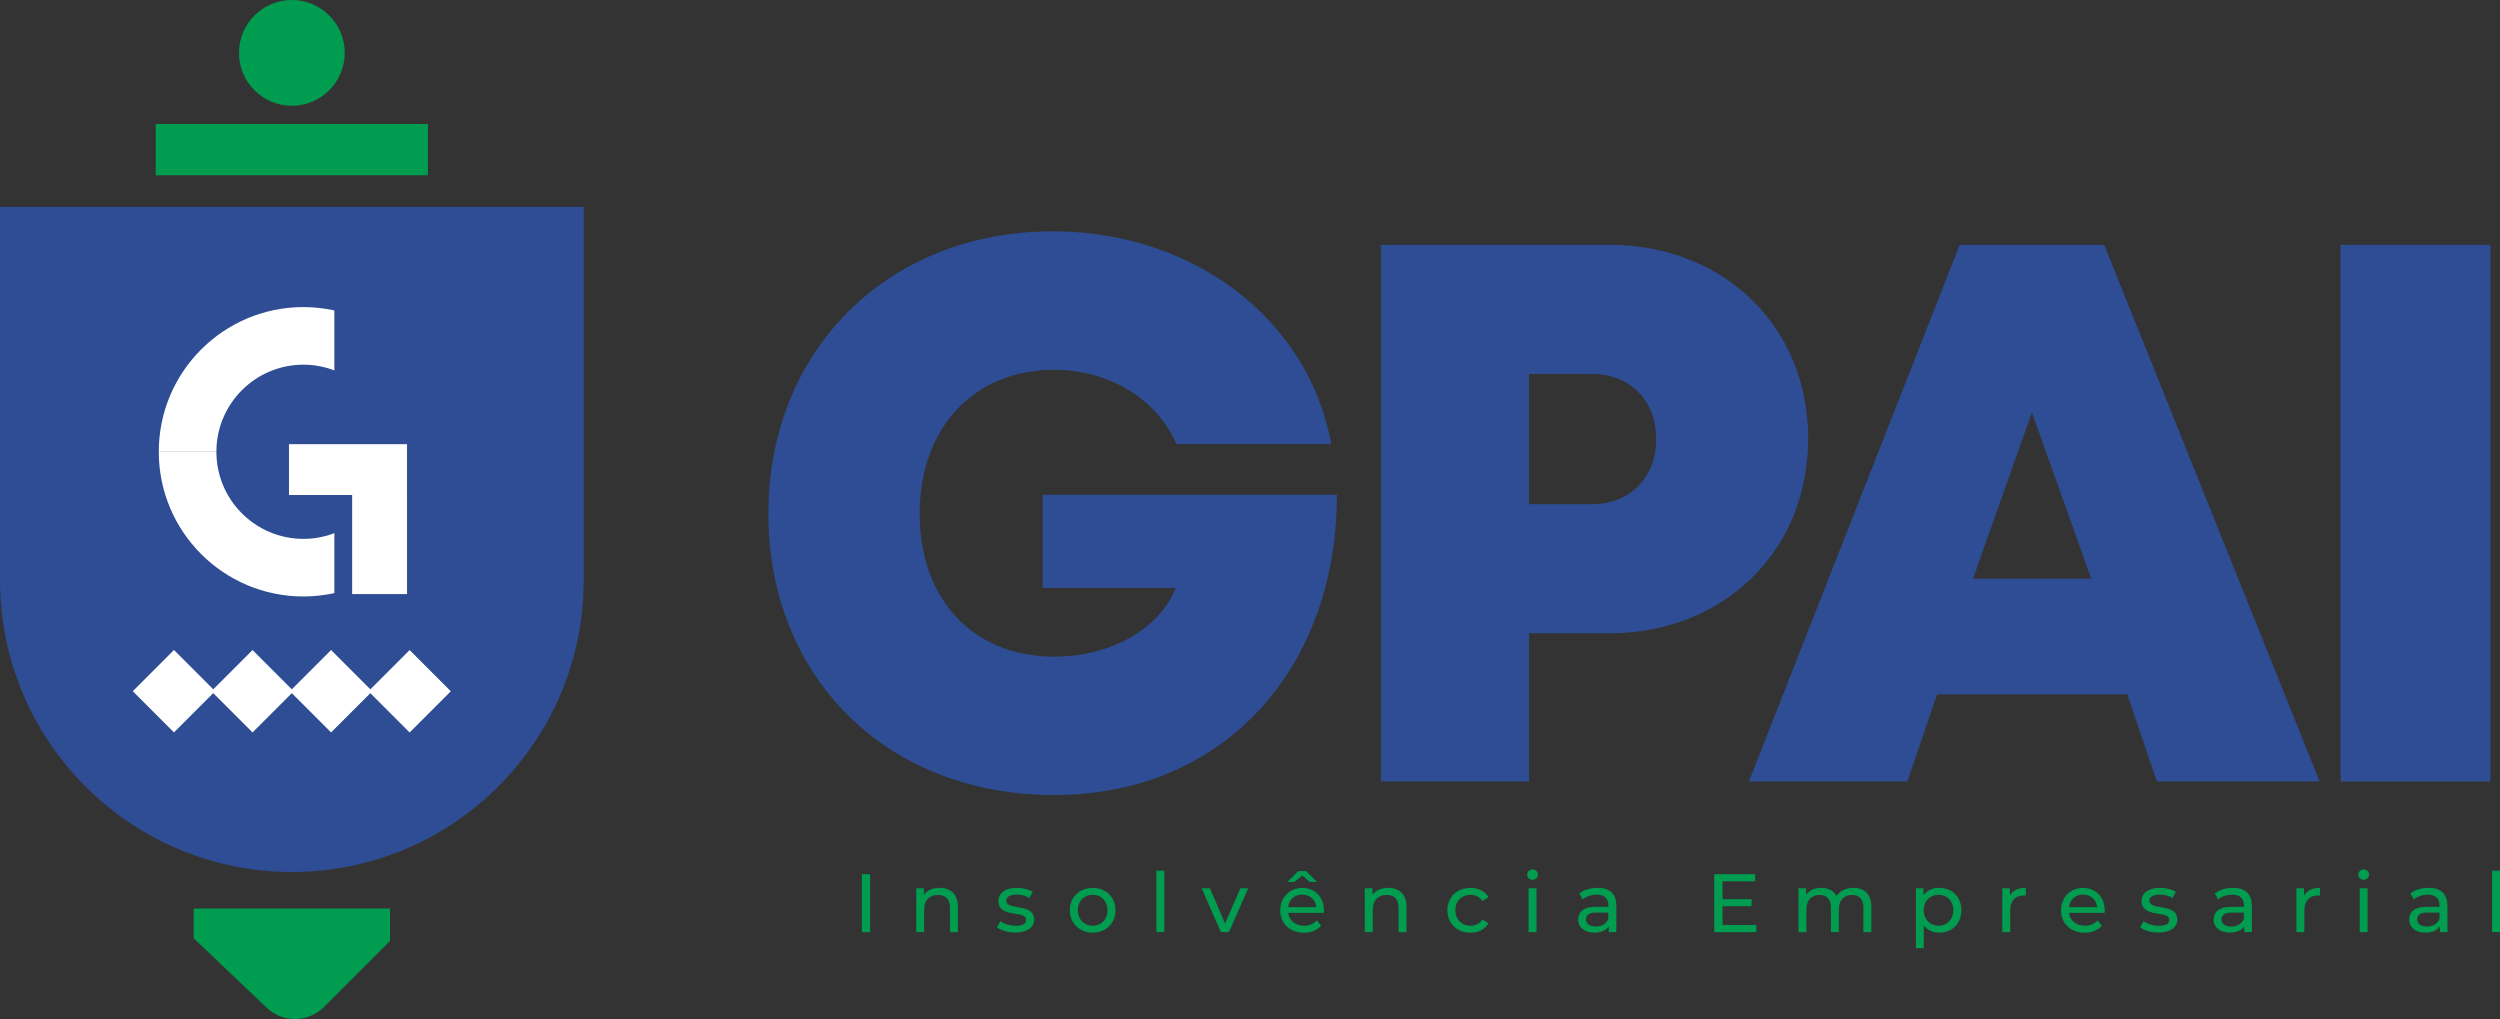 <?xml version="1.0" encoding="UTF-8"?>
<svg id="Layer_1" data-name="Layer 1" xmlns="http://www.w3.org/2000/svg" viewBox="0 0 529.02 215.64">
  <rect x="0" y="0" width="529.02" height="215.64" fill="#333333" stroke="none"/>
  <defs>
    <style>
      .cls-1 {
        fill: #009c4f;
      }

      .cls-1, .cls-2, .cls-3 {
        stroke-width: 0px;
      }

      .cls-2 {
        fill: #2e4d94;
      }

      .cls-3 {
        fill: #fff;
      }
    </style>
  </defs>
  <path class="cls-2" d="M282.9,104.68c0,37.16-24.26,63.56-59.82,63.56s-60.49-25.01-60.49-59.55,25.23-59.74,60.21-59.74c29.77,0,54.11,18.63,58.91,45.02h-32.78c-4.11-9.57-14.27-15.72-25.85-15.72-17.01,0-28.47,12.3-28.47,30.44s11.28,30.26,28.47,30.26c11.94,0,22.18-5.78,25.75-14.54h-28.2v-19.72h62.27Z"/>
  <path class="cls-2" d="M382.62,92.84c0,23.81-17.93,41.17-42.07,41.17h-16.99v31.36h-31.35V51.81h48.35c24.14,0,42.07,17.21,42.07,41.03M350.46,92.91c0-8.07-5.43-13.78-13.66-13.78h-13.24v27.56h13.24c8.23,0,13.66-5.71,13.66-13.78Z"/>
  <path class="cls-2" d="M450.15,146.93h-40.25l-6.29,18.44h-33.53l44.61-113.56h30.58l45.59,113.56h-34.45l-6.26-18.44ZM429.96,87.26l-12.44,35.19h25l-12.55-35.19Z"/>
  <rect class="cls-2" x="495.29" y="51.81" width="31.7" height="113.56"/>
  <rect class="cls-1" x="182.38" y="184.98" width="1.75" height="12.27"/>
  <path class="cls-1" d="M202.7,191.9v5.35h-1.68v-5.15c0-1.82-.91-2.72-2.51-2.72-1.79,0-2.95,1.07-2.95,3.08v4.79h-1.68v-9.29h1.61v1.4c.68-.95,1.88-1.49,3.35-1.49,2.26,0,3.86,1.3,3.86,4.03"/>
  <path class="cls-1" d="M210.97,196.27l.7-1.33c.79.56,2.05.96,3.26.96,1.56,0,2.21-.47,2.21-1.26,0-2.09-5.87-.28-5.87-3.98,0-1.67,1.49-2.79,3.88-2.79,1.21,0,2.58.32,3.38.84l-.72,1.33c-.84-.54-1.77-.74-2.68-.74-1.47,0-2.19.54-2.19,1.28,0,2.19,5.89.4,5.89,4.01,0,1.68-1.54,2.75-4.01,2.75-1.54,0-3.07-.47-3.84-1.09"/>
  <path class="cls-1" d="M226.39,192.61c0-2.77,2.05-4.73,4.84-4.73s4.82,1.96,4.82,4.73-2.04,4.75-4.82,4.75-4.84-1.98-4.84-4.75M234.35,192.61c0-1.98-1.33-3.26-3.12-3.26s-3.14,1.28-3.14,3.26,1.35,3.28,3.14,3.28,3.12-1.3,3.12-3.28Z"/>
  <rect class="cls-1" x="244.7" y="184.24" width="1.68" height="13.01"/>
  <polygon class="cls-1" points="264.13 187.96 260.06 197.25 258.35 197.25 254.28 187.96 256.03 187.96 259.22 195.41 262.48 187.96 264.13 187.96"/>
  <path class="cls-1" d="M280.13,193.17h-7.54c.21,1.63,1.53,2.72,3.37,2.72,1.09,0,2-.37,2.68-1.12l.93,1.09c-.84.98-2.12,1.51-3.66,1.51-3,0-5-1.98-5-4.75s1.98-4.73,4.66-4.73,4.59,1.93,4.59,4.79c0,.14-.02.35-.03.51M273.94,186.61h-1.53l2.33-2.28h1.61l2.33,2.28h-1.52l-1.61-1.35-1.61,1.35ZM272.59,191.96h5.96c-.18-1.56-1.35-2.66-2.98-2.66s-2.81,1.09-2.98,2.66Z"/>
  <path class="cls-1" d="M297.63,191.9v5.35h-1.68v-5.15c0-1.82-.91-2.72-2.51-2.72-1.79,0-2.95,1.07-2.95,3.08v4.79h-1.68v-9.29h1.61v1.4c.68-.95,1.88-1.49,3.35-1.49,2.26,0,3.86,1.3,3.86,4.03"/>
  <path class="cls-1" d="M306.27,192.61c0-2.77,2.05-4.73,4.91-4.73,1.67,0,3.05.68,3.79,1.98l-1.28.82c-.6-.91-1.51-1.33-2.53-1.33-1.82,0-3.19,1.28-3.19,3.26s1.37,3.28,3.19,3.28c1.02,0,1.93-.42,2.53-1.33l1.28.81c-.74,1.3-2.12,2-3.79,2-2.86,0-4.91-1.98-4.91-4.75"/>
  <path class="cls-1" d="M323.16,185.08c0-.61.49-1.1,1.14-1.1s1.14.47,1.14,1.07c0,.63-.47,1.12-1.14,1.12s-1.14-.47-1.14-1.09M323.46,187.96h1.68v9.29h-1.68v-9.29Z"/>
  <path class="cls-1" d="M342.03,191.64v5.61h-1.59v-1.23c-.56.84-1.6,1.33-3.05,1.33-2.1,0-3.44-1.12-3.44-2.74,0-1.49.96-2.72,3.74-2.72h2.66v-.33c0-1.42-.82-2.24-2.49-2.24-1.11,0-2.23.39-2.95,1l-.7-1.26c.97-.77,2.35-1.19,3.84-1.19,2.54,0,3.98,1.23,3.98,3.77M340.34,194.41v-1.3h-2.59c-1.67,0-2.14.65-2.14,1.44,0,.93.77,1.51,2.05,1.51s2.26-.58,2.68-1.65Z"/>
  <polygon class="cls-1" points="371.65 195.73 371.65 197.25 362.74 197.25 362.74 184.98 371.41 184.98 371.41 186.5 364.5 186.5 364.5 190.27 370.65 190.27 370.65 191.76 364.5 191.76 364.5 195.73 371.65 195.73"/>
  <path class="cls-1" d="M395.99,191.9v5.35h-1.68v-5.15c0-1.82-.88-2.72-2.4-2.72-1.68,0-2.79,1.07-2.79,3.08v4.79h-1.68v-5.15c0-1.82-.88-2.72-2.4-2.72-1.68,0-2.79,1.07-2.79,3.08v4.79h-1.68v-9.29h1.61v1.38c.67-.95,1.8-1.47,3.21-1.47s2.61.56,3.23,1.72c.7-1.05,2-1.72,3.58-1.72,2.26,0,3.8,1.3,3.8,4.03"/>
  <path class="cls-1" d="M415.04,192.61c0,2.86-1.98,4.75-4.7,4.75-1.32,0-2.47-.51-3.25-1.51v4.8h-1.68v-12.69h1.61v1.47c.76-1.03,1.95-1.56,3.32-1.56,2.72,0,4.7,1.89,4.7,4.73M413.34,192.61c0-1.96-1.35-3.26-3.14-3.26s-3.12,1.3-3.12,3.26,1.35,3.28,3.12,3.28,3.14-1.3,3.14-3.28Z"/>
  <path class="cls-1" d="M428.69,187.87v1.63c-.14-.02-.26-.02-.38-.02-1.81,0-2.93,1.11-2.93,3.14v4.63h-1.68v-9.29h1.61v1.56c.6-1.09,1.75-1.65,3.38-1.65"/>
  <path class="cls-1" d="M445.35,193.17h-7.54c.21,1.63,1.53,2.72,3.37,2.72,1.09,0,2-.37,2.68-1.12l.93,1.09c-.84.98-2.12,1.51-3.66,1.51-3,0-5-1.98-5-4.75s1.98-4.73,4.66-4.73,4.59,1.93,4.59,4.79c0,.14-.02.35-.03.51M437.82,191.96h5.96c-.18-1.56-1.35-2.66-2.98-2.66s-2.81,1.09-2.98,2.66Z"/>
  <path class="cls-1" d="M452.87,196.27l.7-1.33c.79.56,2.05.96,3.26.96,1.56,0,2.21-.47,2.21-1.26,0-2.09-5.87-.28-5.87-3.98,0-1.67,1.49-2.79,3.88-2.79,1.21,0,2.58.32,3.38.84l-.72,1.33c-.84-.54-1.77-.74-2.68-.74-1.47,0-2.19.54-2.19,1.28,0,2.19,5.89.4,5.89,4.01,0,1.68-1.54,2.75-4.01,2.75-1.54,0-3.07-.47-3.84-1.09"/>
  <path class="cls-1" d="M476.51,191.64v5.61h-1.6v-1.23c-.56.84-1.6,1.33-3.05,1.33-2.1,0-3.44-1.12-3.44-2.74,0-1.49.96-2.72,3.74-2.72h2.66v-.33c0-1.42-.82-2.24-2.49-2.24-1.1,0-2.23.39-2.95,1l-.7-1.26c.96-.77,2.35-1.19,3.84-1.19,2.54,0,3.98,1.23,3.98,3.77M474.82,194.41v-1.3h-2.59c-1.66,0-2.14.65-2.14,1.44,0,.93.77,1.51,2.05,1.51s2.26-.58,2.68-1.65Z"/>
  <path class="cls-1" d="M490.94,187.87v1.63c-.14-.02-.26-.02-.39-.02-1.81,0-2.93,1.11-2.93,3.14v4.63h-1.68v-9.29h1.61v1.56c.6-1.09,1.75-1.65,3.38-1.65"/>
  <path class="cls-1" d="M499.03,185.08c0-.61.49-1.1,1.14-1.1s1.14.47,1.14,1.07c0,.63-.47,1.12-1.14,1.12s-1.14-.47-1.14-1.09M499.33,187.96h1.68v9.29h-1.68v-9.29Z"/>
  <path class="cls-1" d="M517.9,191.64v5.61h-1.6v-1.23c-.56.84-1.6,1.33-3.05,1.33-2.1,0-3.44-1.12-3.44-2.74,0-1.49.96-2.72,3.74-2.72h2.66v-.33c0-1.42-.82-2.24-2.49-2.24-1.1,0-2.23.39-2.95,1l-.7-1.26c.96-.77,2.35-1.19,3.84-1.19,2.54,0,3.98,1.23,3.98,3.77M516.22,194.41v-1.3h-2.59c-1.66,0-2.14.65-2.14,1.44,0,.93.77,1.51,2.05,1.51s2.26-.58,2.68-1.65Z"/>
  <rect class="cls-1" x="527.34" y="184.24" width="1.68" height="13.01"/>
  <path class="cls-2" d="M61.76,184.52h0C27.65,184.52,0,156.87,0,122.76V43.78h123.52v78.98c0,34.11-27.65,61.76-61.76,61.76"/>
  <rect class="cls-1" x="32.96" y="26.24" width="57.59" height="10.85"/>
  <path class="cls-1" d="M72.95,11.19c0,6.18-5.01,11.19-11.19,11.19s-11.19-5.01-11.19-11.19S55.58,0,61.76,0s11.19,5.01,11.19,11.19"/>
  <path class="cls-1" d="M40.98,192.26h41.55v6.85l-13.97,13.97c-3.34,3.34-8.73,3.4-12.15.15l-15.43-14.69v-6.28Z"/>
  <rect class="cls-3" x="74.52" y="104.62" width="11.61" height="21.09"/>
  <rect class="cls-3" x="61.15" y="93.99" width="24.98" height="10.76"/>
  <path class="cls-3" d="M45.79,95.6h-12.19c0,16.91,13.71,30.62,30.62,30.62,2.24,0,4.43-.26,6.53-.71v-12.69c-2.03.77-4.23,1.21-6.53,1.21-10.18,0-18.43-8.25-18.43-18.43"/>
  <path class="cls-3" d="M45.79,95.6h-12.19c0-16.91,13.71-30.62,30.62-30.62,2.24,0,4.43.26,6.53.71v12.69c-2.03-.77-4.23-1.21-6.53-1.21-10.18,0-18.43,8.25-18.43,18.43"/>
  <rect class="cls-3" x="30.66" y="140.1" width="12.33" height="12.33" transform="translate(-92.65 68.88) rotate(-45)"/>
  <rect class="cls-3" x="47.28" y="140.1" width="12.33" height="12.33" transform="translate(-87.78 80.64) rotate(-45)"/>
  <rect class="cls-3" x="63.9" y="140.1" width="12.33" height="12.33" transform="translate(-82.91 92.39) rotate(-45)"/>
  <rect class="cls-3" x="80.52" y="140.1" width="12.33" height="12.33" transform="translate(-78.04 104.15) rotate(-45)"/>
</svg>